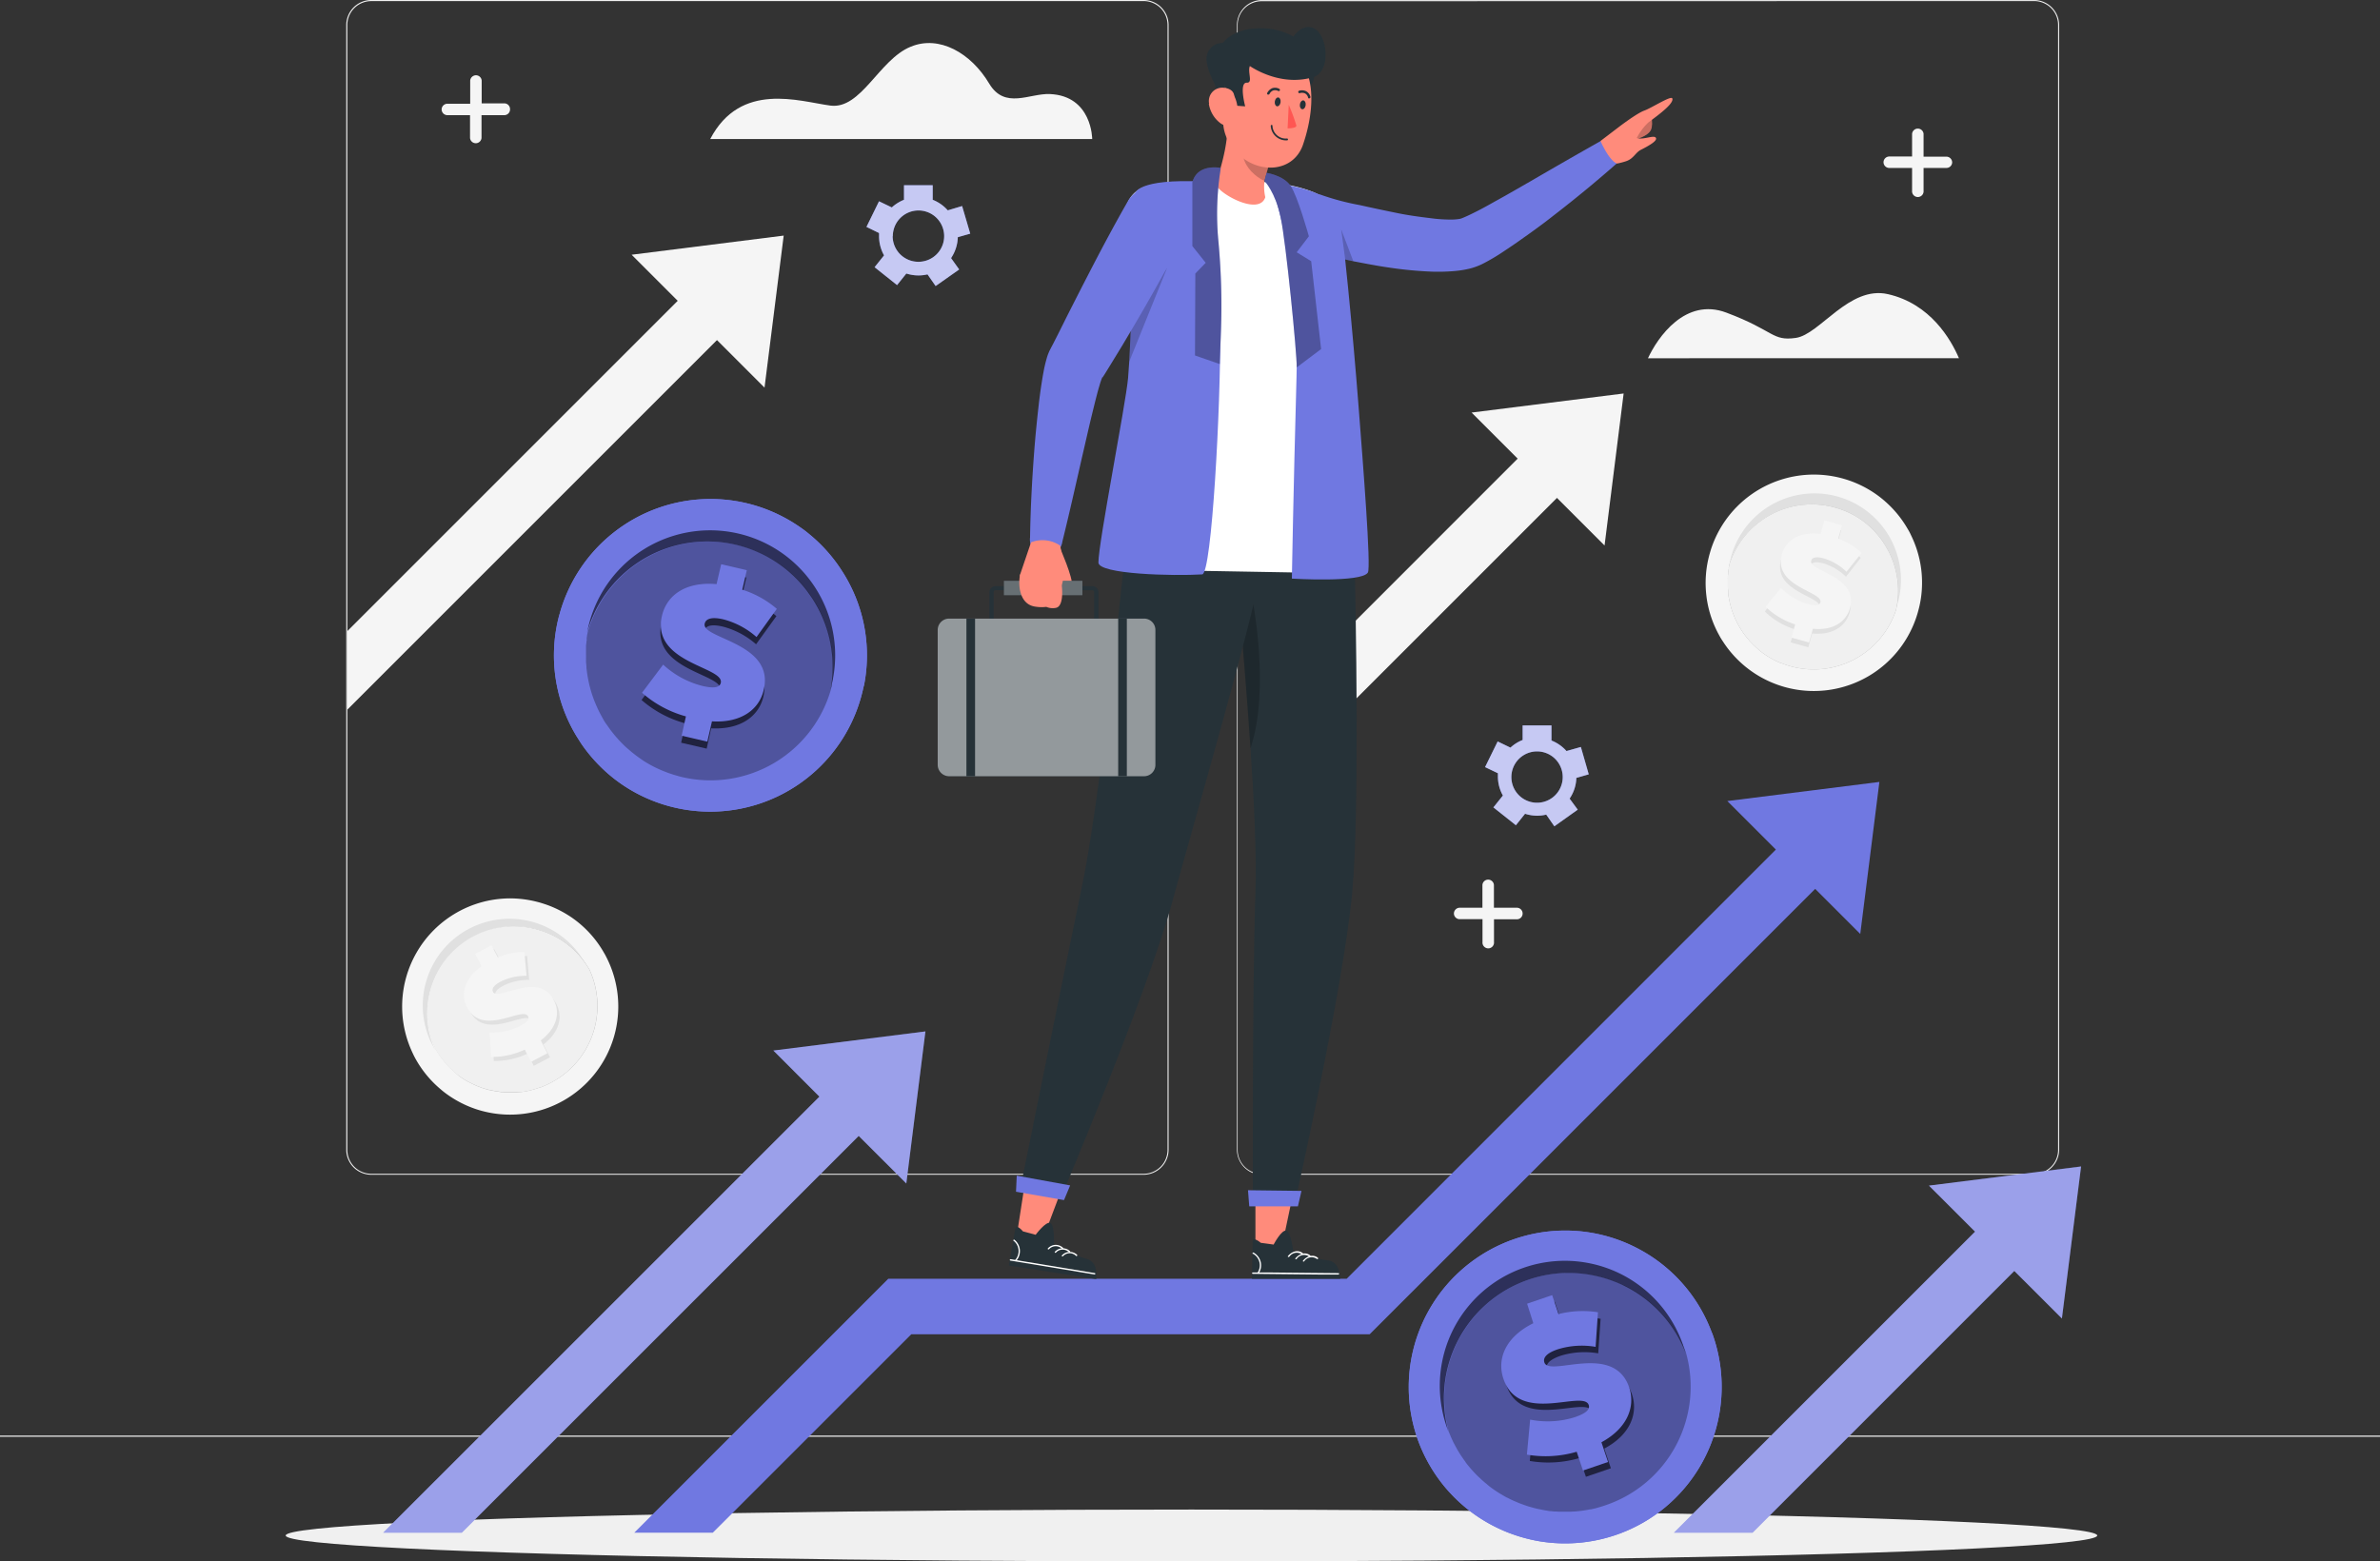 <svg id="Layer_1" data-name="Layer 1" xmlns="http://www.w3.org/2000/svg" viewBox="0 0 586 384.53"><rect x="0" y="0" width="586" height="384.53" fill="#333333" stroke="none"/><defs><style>.cls-1{fill:#f0f0f0;}.cls-2{fill:#f5f5f5;}.cls-3{fill:#e0e0e0;}.cls-16,.cls-17,.cls-4{opacity:0.3;}.cls-5{fill:#7078e1;}.cls-6,.cls-7,.cls-9{opacity:0.6;}.cls-12,.cls-16,.cls-17,.cls-6,.cls-9{isolation:isolate;}.cls-16,.cls-8,.cls-9{fill:#fff;}.cls-10{fill:#ff8b7b;}.cls-11{fill:#263238;}.cls-12,.cls-13{opacity:0.2;}.cls-14{fill:#ff5652;}.cls-15{opacity:0.5;}</style></defs><g id="freepik--background-complete--inject-15"><path class="cls-1" d="M507.83,296.94H317.73a6.19,6.19,0,0,1-6.17-6.17V13.8a6.17,6.17,0,0,1,6.17-6.15h190.1A6.17,6.17,0,0,1,514,13.8v277A6.19,6.19,0,0,1,507.83,296.94Zm-190.1-289a5.91,5.91,0,0,0-6,5.86v277a5.91,5.91,0,0,0,5.91,5.9H507.83a5.91,5.91,0,0,0,5.91-5.9V13.8a5.91,5.91,0,0,0-5.91-5.9Z" transform="translate(-7 -7.64)"/><path class="cls-1" d="M288.57,296.94H98.42a6.19,6.19,0,0,1-6.17-6.17V13.8a6.18,6.18,0,0,1,6.17-6.16H288.57a6.16,6.16,0,0,1,6.16,6.16v277A6.18,6.18,0,0,1,288.57,296.94ZM98.42,7.91a5.9,5.9,0,0,0-5.9,5.89v277a5.9,5.9,0,0,0,5.9,5.9H288.57a5.9,5.9,0,0,0,5.9-5.9V13.8a5.9,5.9,0,0,0-5.9-5.9H98.42Z" transform="translate(-7 -7.64)"/><rect class="cls-1" y="353.53" width="586" height="0.29"/><polygon class="cls-2" points="399.77 96.9 395.07 134.34 362.33 101.6 399.77 96.9"/><polygon class="cls-2" points="324.46 181.51 390.67 115.3 381 105.62 324.46 162.18 324.46 181.51"/><path class="cls-2" d="M156.22,243.2a26.63,26.63,0,0,1-30.15,38.12c-.61-.15-1.23-.33-1.83-.53a26.74,26.74,0,0,1-7.44-3.86c-.45-.33-.89-.68-1.31-1.05a26.57,26.57,0,0,1-6.5-8.1c-.15-.3-.29-.59-.43-.9A26.64,26.64,0,0,1,130.09,229c.64-.06,1.29-.1,1.93-.12a27.13,27.13,0,0,1,8.21,1.12c.59.18,1.17.37,1.74.58a27,27,0,0,1,5.78,3,26.39,26.39,0,0,1,8,8.76C155.92,242.62,156.08,242.91,156.22,243.2Z" transform="translate(-7 -7.64)"/><path class="cls-3" d="M151.92,246.55c-.27-.47-.56-.92-.86-1.36A21,21,0,0,0,139.85,237c-.58-.19-1.17-.34-1.76-.47a21.13,21.13,0,0,0-8.42-.17q-1.06.19-2.1.48A21.31,21.31,0,0,0,113,263.19a21,21,0,0,0,1.14,3.07l-.47-.86a21.34,21.34,0,1,1,37.84-19.73h0C151.64,246,151.78,246.29,151.92,246.55Z" transform="translate(-7 -7.64)"/><g class="cls-4"><path d="M142.42,274.38l-.67.34h0c-.23.11-.45.22-.69.31l-.17.08-.77.3H140a20,20,0,0,1-2.53.77c-.29.06-.58.14-.86.18a17.17,17.17,0,0,1-1.75.26h0l-.57.05h-2.37a5.26,5.26,0,0,1-.89-.05c-.29-.05-.49,0-.74-.06l-.48-.06-.39-.06-.44-.07-.73-.14-.62-.14h-.13l-.89-.24-.82-.26h0l-.48-.18-.49-.18-.46-.19-.49-.22-.48-.22-.46-.23c-.32-.16-.63-.33-1-.51l-.38-.23c-.31-.18-.61-.37-.91-.58l-.42-.3A11.68,11.68,0,0,1,119,271.7l-.33-.3c-.26-.22-.5-.43-.73-.66h0c-.24-.23-.47-.47-.7-.71l-.32-.34-.15-.17-.32-.37v-.06a4.7,4.7,0,0,1-.35-.43,5.85,5.85,0,0,1-.38-.49c-.13-.15-.24-.32-.36-.49s-.19-.26-.27-.4l-.18-.26-.23-.37-.32-.53a21.31,21.31,0,0,1,10.36-28.3,19.91,19.91,0,0,1,3.07-1.15,21.32,21.32,0,0,1,10.52-.32,17.39,17.39,0,0,1,1.75.48,20.8,20.8,0,0,1,6.32,3.15,21.45,21.45,0,0,1,4.9,5.07c.3.44.59.9.86,1.36A21.31,21.31,0,0,1,142.42,274.38Z" transform="translate(-7 -7.64)"/></g><path class="cls-1" d="M142.42,274.38l-.67.34h0c-.23.11-.45.22-.69.31l-.17.08-.77.3H140a20,20,0,0,1-2.53.77c-.29.06-.58.14-.86.18a17.17,17.17,0,0,1-1.75.26h-3a5.26,5.26,0,0,1-.89-.05c-.3-.05-.49,0-.74-.06l-.48-.07-.39-.05-.44-.07-.73-.14-.62-.15h-.14l-.88-.23-.82-.26h0l-.48-.18-.49-.18-.46-.19-.49-.22-.48-.22-.46-.23c-.32-.16-.63-.33-1-.52l-.38-.22c-.31-.19-.61-.38-.91-.59l-.42-.29a12.92,12.92,0,0,1-1.32-1.05l-.33-.3c-.26-.22-.5-.43-.73-.66h0c-.24-.23-.47-.47-.7-.72l-.32-.33-.15-.17-.32-.37V269a4.7,4.7,0,0,1-.35-.43,5.85,5.85,0,0,1-.38-.49c-.13-.16-.24-.32-.36-.49s-.19-.27-.27-.4l-.18-.26-.23-.37-.32-.53a21.32,21.32,0,0,1,10.36-28.31,22.21,22.21,0,0,1,3.07-1.15q1-.29,2.1-.48a21.13,21.13,0,0,1,8.42.17,17.35,17.35,0,0,1,1.75.47A20.93,20.93,0,0,1,151.23,245c.3.44.59.89.86,1.36A21.32,21.32,0,0,1,142.42,274.38Z" transform="translate(-7 -7.64)"/><path class="cls-3" d="M140.8,264.85l1.63,3.16-4,2.1-1.56-3a18.58,18.58,0,0,1-8.29,1.8l-.39-6a15.19,15.19,0,0,0,7.52-1.65c1.9-1,2.36-1.73,2-2.4-1.29-2.5-11.19,5.2-15-2.17-1.66-3.16-.74-7.09,3.55-10.15l-1.6-3.09,4-2.1,1.57,3a16.42,16.42,0,0,1,6.56-1.27l.51,5.87a13.76,13.76,0,0,0-6.31,1.4c-2,1.05-2.29,1.9-1.93,2.58,1.23,2.38,11.14-5.26,14.94,2C145.61,258,144.79,261.8,140.8,264.85Z" transform="translate(-7 -7.64)"/><path class="cls-2" d="M140.14,263.86l1.63,3.16-4,2.1-1.56-3a18.89,18.89,0,0,1-8.29,1.8l-.38-6a15.47,15.47,0,0,0,7.47-1.59c1.89-1,2.36-1.74,2-2.42-1.31-2.54-11.19,5.18-15-2.19-1.67-3.15-.75-7.08,3.55-10.14L124,242.54l4-2.11,1.58,3a16.69,16.69,0,0,1,6.54-1.36l.52,5.88a13.58,13.58,0,0,0-6.32,1.4c-1.94,1-2.28,1.9-1.92,2.57,1.23,2.38,11.14-5.26,14.94,2C145,257,144.15,260.82,140.14,263.86Z" transform="translate(-7 -7.64)"/><path class="cls-2" d="M479.23,158.36a26.62,26.62,0,0,1-48,7.27,16.85,16.85,0,0,1-1-1.66,26.5,26.5,0,0,1-2.83-7.92c-.1-.54-.18-1.05-.25-1.65a26.58,26.58,0,0,1,.79-10.35c.09-.32.18-.63.29-1a26.64,26.64,0,0,1,41.64-13c.5.39,1,.8,1.47,1.23a26.51,26.51,0,0,1,5.26,6.43c.31.52.6,1,.87,1.61a26.76,26.76,0,0,1,2.16,6.13,26.34,26.34,0,0,1,.59,6.8,25.8,25.8,0,0,1-.72,5.09C479.4,157.73,479.32,158,479.23,158.36Z" transform="translate(-7 -7.64)"/><path class="cls-3" d="M473.8,157.86c.12-.52.22-1.05.3-1.58a21.32,21.32,0,0,0-2.54-13.68c-.29-.53-.62-1-1-1.55a21.37,21.37,0,0,0-6-5.88c-.6-.37-1.21-.73-1.84-1a21.65,21.65,0,0,0-4-1.54,21.3,21.3,0,0,0-25.94,13.86l.24-.95a21.3,21.3,0,1,1,41,11.44h0Z" transform="translate(-7 -7.64)"/><g class="cls-4"><path d="M447.86,171.71l-.73-.21h0l-.72-.25-.18-.06-.76-.29h-.11a21.79,21.79,0,0,1-2.37-1.18l-.76-.45c-.5-.32-1-.66-1.45-1h0l-.44-.35-.24-.2-.34-.33c-.18-.15-.36-.3-.53-.47l-.65-.62c-.21-.21-.42-.43-.62-.65s-.34-.36-.49-.56-.21-.24-.31-.37l-.25-.3-.27-.36c-.15-.19-.3-.39-.44-.59s-.24-.35-.35-.54l-.09-.11-.48-.78-.41-.75h0c-.09-.16-.16-.31-.23-.46s-.16-.32-.23-.47l-.22-.46c-.07-.15-.14-.32-.21-.49l-.18-.49a3.41,3.41,0,0,1-.18-.48,9.94,9.94,0,0,1-.35-1.05l-.13-.43c-.09-.34-.18-.7-.26-1.05a2.33,2.33,0,0,0-.11-.51c-.11-.55-.2-1.05-.27-1.64v-.44c0-.33-.06-.65-.07-1h0v-2.18a.09.09,0,0,1,0-.07v-.55l.06-.61a1.79,1.79,0,0,1,.07-.61c.08-.2,0-.32.08-.48s0-.2,0-.31a3.11,3.11,0,0,1,.08-.43l.13-.6a21.3,21.3,0,0,1,25.94-13.85,21.62,21.62,0,0,1,4,1.53c.63.33,1.24.68,1.84,1.05a21.54,21.54,0,0,1,6,5.88c.33.5.66,1.06.95,1.55a21.33,21.33,0,0,1,2.54,13.69c-.08.52-.18,1-.3,1.57A21.31,21.31,0,0,1,447.86,171.71Z" transform="translate(-7 -7.64)"/></g><path class="cls-1" d="M447.86,171.71l-.73-.21h0l-.72-.25-.18-.06-.76-.29h-.11a21.79,21.79,0,0,1-2.37-1.18l-.76-.45c-.5-.32-1-.66-1.45-1l-.19-.15-.26-.21-.24-.2-.33-.32c-.18-.15-.36-.3-.53-.47l-.65-.62c-.21-.21-.42-.43-.62-.65s-.34-.36-.49-.56-.21-.24-.31-.37l-.25-.3-.27-.36c-.15-.19-.3-.39-.44-.59s-.24-.35-.35-.54l-.09-.11-.48-.78-.41-.75h0c-.09-.16-.16-.31-.23-.46s-.16-.32-.23-.47l-.22-.46c-.07-.15-.14-.32-.21-.49l-.18-.49a3.41,3.41,0,0,1-.18-.48,9.94,9.94,0,0,1-.35-1.05l-.13-.43c-.09-.34-.18-.7-.26-1.05a2.33,2.33,0,0,0-.11-.51c-.11-.55-.2-1.05-.27-1.64v-.44c0-.33-.06-.65-.07-1h0v-2.18a.09.09,0,0,1,0-.07v-.55l.06-.61a1.79,1.79,0,0,1,.07-.61c.08-.2,0-.32.08-.48s0-.2,0-.31a3.11,3.11,0,0,1,.08-.43l.13-.6a21.3,21.3,0,0,1,25.94-13.85,21.62,21.62,0,0,1,4,1.53c.63.33,1.24.68,1.84,1.05a21.54,21.54,0,0,1,6,5.88c.33.5.66,1.06.95,1.55a21.33,21.33,0,0,1,2.54,13.69c-.08.52-.18,1-.3,1.57A21.31,21.31,0,0,1,447.86,171.71Z" transform="translate(-7 -7.64)"/><path class="cls-3" d="M453.18,163.64l-.94,3.4-4.34-1.2.92-3.25a18.79,18.79,0,0,1-7.29-4.36l3.8-4.63a15.35,15.35,0,0,0,6.54,4c2.1.56,2.91.34,3.15-.39.75-2.71-11.74-3.83-9.46-11.85,1-3.47,4.29-5.68,9.52-5L456,137l4.33,1.21-.92,3.28a16.55,16.55,0,0,1,5.74,3.53l-3.64,4.64a13.71,13.71,0,0,0-5.54-3.28c-2.1-.59-3-.15-3.15.58-.72,2.58,11.76,3.74,9.55,11.66C461.37,161.91,458.17,164.13,453.18,163.64Z" transform="translate(-7 -7.64)"/><path class="cls-2" d="M453.37,162.47l-.94,3.4-4.34-1.2.92-3.26a18.58,18.58,0,0,1-7.29-4.35l3.8-4.63a15.25,15.25,0,0,0,6.54,3.95c2.1.57,2.91.35,3.15-.39.75-2.7-11.73-3.83-9.46-11.85,1-3.47,4.29-5.68,9.53-5l.92-3.35,4.34,1.21-.93,3.28a16.89,16.89,0,0,1,5.75,3.53l-3.72,4.63a13.54,13.54,0,0,0-5.53-3.27c-2.11-.59-3-.16-3.16.57-.71,2.58,11.76,3.74,9.55,11.66C461.56,160.74,458.36,163,453.37,162.47Z" transform="translate(-7 -7.64)"/><polygon class="cls-2" points="192.96 58.02 188.24 95.46 155.52 62.73 192.96 58.02"/><polygon class="cls-2" points="85.54 174.74 183.86 76.42 174.19 66.75 85.54 155.4 85.54 174.74"/><path class="cls-2" d="M132.58,34.55h0A1.41,1.41,0,0,1,131.17,36h-5.61v5.61a1.42,1.42,0,0,1-2.83,0V36h-5.62a1.42,1.42,0,0,1-1.37-1.4h0a1.41,1.41,0,0,1,1.41-1.41h5.62V27.48a1.44,1.44,0,0,1,1.54-1.3,1.42,1.42,0,0,1,1.29,1.3v5.61h5.62A1.42,1.42,0,0,1,132.58,34.55Z" transform="translate(-7 -7.64)"/><path class="cls-2" d="M487.66,47.62h0A1.41,1.41,0,0,1,486.25,49h-5.63v5.62a1.42,1.42,0,1,1-2.83.24,1,1,0,0,1,0-.24V49h-5.62a1.41,1.41,0,0,1-1.41-1.41h0a1.43,1.43,0,0,1,1.41-1.41h5.62V40.61a1.42,1.42,0,0,1,2.83,0v5.61h5.62A1.43,1.43,0,0,1,487.66,47.62Z" transform="translate(-7 -7.64)"/><path class="cls-2" d="M381.9,232.62h0a1.42,1.42,0,0,1-1.42,1.41h-5.63v5.61a1.42,1.42,0,1,1-2.83.25,1,1,0,0,1,0-.25V234H366.4a1.42,1.42,0,0,1-1.42-1.41h0a1.44,1.44,0,0,1,1.42-1.41H372v-5.62a1.42,1.42,0,0,1,2.83,0v5.62h5.62A1.43,1.43,0,0,1,381.9,232.62Z" transform="translate(-7 -7.64)"/><path class="cls-2" d="M489.33,95.86c-2-4.67-7.05-13.41-17.48-15.78C462.3,77.9,455.09,90,449.18,90.85s-5.26-1.78-17.11-6.22c-10.12-3.81-16.91,6.08-19.31,11.23Z" transform="translate(-7 -7.64)"/><path class="cls-2" d="M275.92,41.88s0-10.63-10.43-11.08c-5-.21-11.09,3.87-14.94-2.59-4.47-7.5-12.29-12-19.33-9.06-7.77,3.15-12.18,15.5-19.78,14.49s-22.09-6.06-29.57,8.24Z" transform="translate(-7 -7.64)"/></g><g id="freepik--Shadow--inject-15"><ellipse class="cls-1" cx="293.36" cy="378.14" rx="223.02" ry="6.39"/></g><g id="freepik--Coins--inject-15"><path class="cls-5" d="M428.9,336.9A38.54,38.54,0,0,1,386,387.19a39.58,39.58,0,0,1-8.71-2.56c-.85-.37-1.69-.76-2.51-1.18a38.57,38.57,0,0,1-9.82-7.19c-.56-.57-1.11-1.16-1.64-1.76a38.69,38.69,0,0,1-7.47-13c-.14-.46-.29-.91-.42-1.37a38.55,38.55,0,0,1,39.26-49.38c.94.06,1.85.14,2.78.27a38.55,38.55,0,0,1,11.5,3.43c.79.38,1.58.79,2.34,1.22a38.41,38.41,0,0,1,17.09,19.92C428.59,336,428.75,336.45,428.9,336.9Z" transform="translate(-7 -7.64)"/><path class="cls-5" d="M428.9,336.9A38.54,38.54,0,0,1,386,387.19a39.58,39.58,0,0,1-8.71-2.56c-.85-.37-1.69-.76-2.51-1.18a38.57,38.57,0,0,1-9.82-7.19c-.56-.57-1.11-1.16-1.64-1.76a38.69,38.69,0,0,1-7.47-13c-.14-.46-.29-.91-.42-1.37a38.55,38.55,0,0,1,39.26-49.38c.94.06,1.85.14,2.78.27a38.55,38.55,0,0,1,11.5,3.43c.79.38,1.58.79,2.34,1.22a38.41,38.41,0,0,1,17.09,19.92C428.59,336,428.75,336.45,428.9,336.9Z" transform="translate(-7 -7.64)"/><path class="cls-6" d="M422,340.71c-.28-.73-.59-1.43-.92-2.1a30.81,30.81,0,0,0-14.16-14.32,24.4,24.4,0,0,0-2.41-1.05,30.77,30.77,0,0,0-12-2.11c-1,0-2,.1-3.06.22a30.87,30.87,0,0,0-25.77,39l-.47-1.32a30.79,30.79,0,1,1,58.17-20.22c.06.19.13.38.19.58A12.19,12.19,0,0,1,422,340.71Z" transform="translate(-7 -7.64)"/><g class="cls-4"><path d="M402.2,378.36c-.34.13-.69.23-1.05.34h0l-1,.29-.26.08-1.16.26h-.17a30.05,30.05,0,0,1-3.79.53c-.43,0-.85.06-1.28.06h-2.55l-.82-.05h-.44l-.65-.08a4.83,4.83,0,0,1-1.05-.12c-.43-.07-.85-.13-1.29-.23s-.85-.16-1.27-.26-.69-.17-1.05-.27l-.67-.19-.54-.16-.62-.21-1-.36c-.29-.1-.58-.22-.86-.34l-.19-.08c-.4-.18-.81-.34-1.21-.53s-.74-.36-1.11-.56h-.06l-.66-.36-.64-.38-.63-.37-.66-.42-.62-.42-.61-.43c-.42-.3-.83-.62-1.24-1l-.49-.4q-.6-.5-1.17-1.05l-.55-.51c-.57-.56-1.11-1.15-1.64-1.75l-.42-.49c-.31-.37-.6-.73-.9-1.12v-.05c-.28-.38-.56-.77-.83-1.17l-.38-.55-.17-.28c-.13-.2-.26-.4-.37-.6l-.07-.1c-.13-.22-.27-.46-.39-.69s-.3-.52-.43-.78-.28-.51-.41-.78l-.3-.64a2.86,2.86,0,0,1-.18-.41,6,6,0,0,1-.25-.58l-.35-.83a30.87,30.87,0,0,1,25.77-39c1-.12,2-.2,3.07-.22a30.57,30.57,0,0,1,12,2.11c.82.31,1.62.67,2.41,1a30.77,30.77,0,0,1,14.16,14.32c.33.69.64,1.39.92,2.1A30.82,30.82,0,0,1,402.2,378.36Z" transform="translate(-7 -7.64)"/></g><g class="cls-7"><path d="M402,364.37l1.63,4.85-6.15,2.1-1.56-4.63a27.14,27.14,0,0,1-12.25.73l.79-8.64a22,22,0,0,0,11-.6c2.93-1,3.77-1.94,3.42-3-1.29-3.84-17.16,4.94-21-6.45-1.66-4.94.52-10.29,7.37-13.68l-1.6-4.76,6.15-2.11,1.58,4.68a24.13,24.13,0,0,1,9.72-.45l-.59,8.51a19.85,19.85,0,0,0-9.28.6c-3,1.05-3.68,2.21-3.33,3.25,1.24,3.67,17.11-5.07,20.9,6.2C410.42,355.7,408.39,361,402,364.37Z" transform="translate(-7 -7.64)"/></g><path class="cls-5" d="M401.3,362.82l1.63,4.85-6.17,2.11-1.55-4.63a27.19,27.19,0,0,1-12.26.71l.8-8.62a22.3,22.3,0,0,0,11-.6c2.93-1,3.77-2,3.42-3-1.3-3.85-17.16,4.94-21-6.46-1.66-4.93.52-10.29,7.36-13.68L383,328.69l6.17-2.11,1.56,4.67a24.32,24.32,0,0,1,9.72-.45l-.58,8.52a20,20,0,0,0-9.28.59c-3,1-3.69,2.21-3.33,3.26,1.23,3.67,17.11-5.08,20.9,6.2C409.69,354.11,407.67,359.36,401.3,362.82Z" transform="translate(-7 -7.64)"/><path class="cls-5" d="M219.41,177.73a38.56,38.56,0,0,1-54.22,26,37.84,37.84,0,0,1-8.63-5.69,39.31,39.31,0,0,1-6.08-6.74c-.54-.76-1-1.54-1.51-2.33a38.32,38.32,0,0,1-4.59-11.27c-.18-.79-.34-1.56-.47-2.36a38.37,38.37,0,0,1,.48-15c.11-.46.22-.92.36-1.37a38.52,38.52,0,0,1,59.33-21.44,24.76,24.76,0,0,1,2.21,1.68,38.27,38.27,0,0,1,8,9c.48.74.94,1.5,1.36,2.26a38.18,38.18,0,0,1,4.1,25.88C219.61,176.8,219.51,177.27,219.41,177.73Z" transform="translate(-7 -7.64)"/><path class="cls-5" d="M219.41,177.73a38.56,38.56,0,0,1-54.22,26,37.84,37.84,0,0,1-8.63-5.69,39.31,39.31,0,0,1-6.08-6.74c-.54-.76-1-1.54-1.51-2.33a38.32,38.32,0,0,1-4.59-11.27c-.18-.79-.34-1.56-.47-2.36a38.37,38.37,0,0,1,.48-15c.11-.46.22-.92.36-1.37a38.52,38.52,0,0,1,59.33-21.44,24.76,24.76,0,0,1,2.21,1.68,38.27,38.27,0,0,1,8,9c.48.74.94,1.5,1.36,2.26a38.18,38.18,0,0,1,4.1,25.88C219.61,176.8,219.51,177.27,219.41,177.73Z" transform="translate(-7 -7.64)"/><path class="cls-6" d="M211.53,177.36c.14-.76.25-1.53.32-2.3a30.78,30.78,0,0,0-4.58-19.61c-.46-.75-1-1.47-1.49-2.17a30.77,30.77,0,0,0-52.6,5.71,31.2,31.2,0,0,0-1.64,4.48c.1-.46.19-.93.3-1.39a30.79,30.79,0,0,1,60,13.91A8.1,8.1,0,0,1,211.53,177.36Z" transform="translate(-7 -7.64)"/><g class="cls-4"><path d="M174.92,199q-.54-.12-1-.27h0l-1.06-.3-.26-.09-1.12-.37-.16-.07a31.14,31.14,0,0,1-3.5-1.53c-.38-.2-.76-.4-1.13-.62a18.91,18.91,0,0,1-2.1-1.35h0l-.67-.47-.37-.28-.51-.4c-.26-.2-.53-.41-.79-.64s-.66-.56-1-.86-.64-.59-.94-.9-.5-.5-.74-.76-.33-.34-.47-.52-.26-.28-.38-.42l-.42-.5-.67-.84c-.19-.24-.38-.48-.54-.73l-.13-.17c-.25-.36-.51-.73-.75-1.05s-.44-.7-.65-1v-.06c-.13-.21-.25-.43-.37-.65s-.24-.44-.36-.66l-.33-.64c-.11-.24-.23-.47-.34-.7l-.3-.69c-.11-.22-.2-.45-.3-.69-.2-.47-.38-.95-.56-1.46l-.21-.6c-.16-.49-.31-1-.44-1.49-.07-.25-.13-.5-.2-.74-.19-.78-.34-1.56-.48-2.34l-.1-.64c-.07-.47-.12-.94-.18-1.42V172c0-.47-.08-1-.1-1.43V167a4.2,4.2,0,0,1,.06-.87c.07-.28,0-.47.09-.7s0-.31,0-.46a6.22,6.22,0,0,1,.08-.62c0-.21.1-.59.15-.88a30.8,30.8,0,0,1,42.41-19.71q1.41.65,2.73,1.41a30.81,30.81,0,0,1,9.1,8.1c.53.71,1,1.43,1.48,2.18a30.82,30.82,0,0,1,4.55,19.61c-.08.77-.19,1.54-.33,2.3A30.83,30.83,0,0,1,174.92,199Z" transform="translate(-7 -7.64)"/></g><g class="cls-7"><path d="M182.1,187,181,192l-6.29-1.46,1.05-4.76a27.12,27.12,0,0,1-10.8-5.76l5.2-6.94a22,22,0,0,0,9.71,5.26c3,.71,4.21.33,4.48-.75.92-4-17.2-4.79-14.48-16.51,1.18-5.07,5.85-8.48,13.44-7.8l1.14-4.91,6.31,1.48-1.12,4.8a24.12,24.12,0,0,1,8.52,4.72l-5,6.93a20,20,0,0,0-8.22-4.36c-3.09-.72-4.29-.05-4.54,1.06-.87,3.77,17.23,4.66,14.55,16.24C193.82,184,189.38,187.38,182.1,187Z" transform="translate(-7 -7.64)"/></g><path class="cls-5" d="M182.3,185.28l-1.15,5-6.32-1.47,1.06-4.75a27.15,27.15,0,0,1-10.81-5.82l5.2-6.93a22.24,22.24,0,0,0,9.71,5.26c3,.69,4.21.31,4.48-.76.92-4-17.2-4.8-14.48-16.52,1.17-5.07,5.84-8.48,13.44-7.8l1.14-4.9,6.31,1.47-1.12,4.8a24,24,0,0,1,8.51,4.72l-5,6.94a19.9,19.9,0,0,0-8.22-4.37c-3.09-.71-4.29,0-4.54,1.06-.88,3.76,17.23,4.65,14.55,16.23C194,182.31,189.54,185.72,182.3,185.28Z" transform="translate(-7 -7.64)"/></g><g id="freepik--Arrows--inject-15"><polygon class="cls-5" points="474.94 291.97 486.29 303.31 412.15 377.45 431.51 377.45 495.96 312.99 507.68 324.7 512.4 287.26 474.94 291.97"/><g class="cls-4"><polygon class="cls-8" points="474.94 291.97 486.29 303.31 412.15 377.45 431.51 377.45 495.96 312.99 507.68 324.7 512.4 287.26 474.94 291.97"/></g><polygon class="cls-5" points="190.41 258.71 201.75 270.06 94.35 377.45 113.7 377.45 211.43 279.74 223.15 291.45 227.86 254 190.41 258.71"/><g class="cls-4"><polygon class="cls-8" points="190.41 258.71 201.75 270.06 94.35 377.45 113.7 377.45 211.43 279.74 223.15 291.45 227.86 254 190.41 258.71"/></g></g><g id="freepik--Gears--inject-15"><path class="cls-5" d="M242.83,66.05l3.06-.87-2-6.8-3.53,1.06a9.73,9.73,0,0,0-3.71-2.6V53.26h-7.07v3.58a9.91,9.91,0,0,0-3,1.88l-3.15-1.51-3.09,6.31,3.1,1.51v.77a9.67,9.67,0,0,0,1.23,4.73h0l-2.33,2.91,5.53,4.41L230.16,75a9.85,9.85,0,0,0,3,.47,9.74,9.74,0,0,0,2.21-.26l2,2.87L243.17,74l-2-2.8A9.71,9.71,0,0,0,242.83,66.05Zm-16-.25a6.32,6.32,0,1,1,6.37,6.31A6.32,6.32,0,0,1,226.79,65.8Z" transform="translate(-7 -7.64)"/><path class="cls-9" d="M242.83,66.05l3.06-.87-2-6.8-3.53,1.06a9.73,9.73,0,0,0-3.71-2.6V53.26h-7.07v3.58a9.91,9.91,0,0,0-3,1.88l-3.15-1.51-3.09,6.31,3.1,1.51v.77a9.67,9.67,0,0,0,1.23,4.73h0l-2.33,2.91,5.53,4.41L230.16,75a9.85,9.85,0,0,0,3,.47,9.74,9.74,0,0,0,2.21-.26l2,2.87L243.17,74l-2-2.8A9.71,9.71,0,0,0,242.83,66.05Zm-16-.25a6.32,6.32,0,1,1,6.37,6.31A6.32,6.32,0,0,1,226.79,65.8Z" transform="translate(-7 -7.64)"/><path class="cls-5" d="M395.13,199.21l3.05-.88-1.94-6.74-3.54,1A9.73,9.73,0,0,0,389,190v-3.71h-7.1v3.58a9.54,9.54,0,0,0-3,1.88l-3.15-1.52-3.1,6.32,3.16,1.51v.77a9.53,9.53,0,0,0,1.23,4.72h0l-2.34,2.92,5.54,4.4,2.26-2.83a9.56,9.56,0,0,0,3,.48,9.22,9.22,0,0,0,2.21-.27l2,2.88,5.76-4.1-2-2.72A9.57,9.57,0,0,0,395.13,199.21Zm-16-.26a6.32,6.32,0,1,1,0,.11Z" transform="translate(-7 -7.64)"/><path class="cls-9" d="M395.13,199.21l3.05-.88-1.94-6.74-3.54,1A9.73,9.73,0,0,0,389,190v-3.71h-7.1v3.58a9.54,9.54,0,0,0-3,1.88l-3.15-1.52-3.1,6.32,3.16,1.51v.77a9.53,9.53,0,0,0,1.23,4.72h0l-2.34,2.92,5.54,4.4,2.26-2.83a9.56,9.56,0,0,0,3,.48,9.22,9.22,0,0,0,2.21-.27l2,2.88,5.76-4.1-2-2.72A9.57,9.57,0,0,0,395.13,199.21Zm-16-.26a6.32,6.32,0,1,1,0,.11Z" transform="translate(-7 -7.64)"/></g><g id="freepik--Character--inject-15"><polygon class="cls-5" points="462.74 192.56 458.03 230 446.93 218.9 337.24 328.58 224.38 328.58 175.5 377.45 156.17 377.45 218.71 314.91 331.58 314.91 437.25 209.22 425.3 197.27 462.74 192.56"/><polygon class="cls-10" points="309.11 291.81 309.11 307.46 315.42 307.96 318.51 293.32 309.11 291.81"/><path class="cls-11" d="M320.59,314.13s2-3.82,3.16-3.41,1.65,5,1.65,5,6.31,2.1,8.14,2.24,3.22,1.11,3.45,4.59H315.25s.14-7.84.18-9.19,2,.34,2,.34Z" transform="translate(-7 -7.64)"/><path class="cls-8" d="M315.49,316.38a3.25,3.25,0,0,1,1.29,4.42c0,.07-.07.13-.1.19a.16.16,0,0,0,0,.23.17.17,0,0,0,.24,0v0a3.58,3.58,0,0,0-1.08-5l-.17-.11c-.18-.1-.39.19-.21.3Z" transform="translate(-7 -7.64)"/><path class="cls-8" d="M315.46,321.34l17.05.18h4c.23,0,.28-.35.06-.35L319.46,321h-4a.17.17,0,1,0,0,.34Z" transform="translate(-7 -7.64)"/><path class="cls-8" d="M324.46,317.12a2.2,2.2,0,0,1,3-.64l.12.08c.15.13.37-.17.21-.3-1.12-.91-2.64-.52-3.66.69-.15.17.12.35.28.17Z" transform="translate(-7 -7.64)"/><path class="cls-8" d="M326.26,317.68a2.21,2.21,0,0,1,3.06-.62l.1.06c.16.14.37-.16.21-.29-1.12-.93-2.64-.53-3.66.68-.15.18.12.35.28.17Z" transform="translate(-7 -7.64)"/><path class="cls-8" d="M328.12,318.25a2.2,2.2,0,0,1,3.06-.62l.1.06c.17.13.38-.17.21-.3-1.12-.92-2.64-.52-3.65.69-.16.18.11.35.27.17Z" transform="translate(-7 -7.64)"/><path class="cls-11" d="M312.31,144.42c.18,2.79-.2,11.36.18,16,.7,8.77,1.66,20.14,2.42,31.56.88,13.19,1.51,26.39,1.2,35.56-.81,23.54-.63,76.88-.63,76.88h10.21s12-53,14.24-76.88c1.87-19.78.88-70.75.56-83.1Z" transform="translate(-7 -7.64)"/><path class="cls-12" d="M312.47,160.38c.7,8.77,1.66,20.14,2.42,31.56,5-14.88.36-37.36.36-37.36Z" transform="translate(-7 -7.64)"/><polygon class="cls-5" points="307.59 297.08 319.57 297.08 320.45 293.27 307.28 293.11 307.59 297.08"/><polygon class="cls-10" points="252.73 288.9 250.34 304.35 256.51 305.82 261.8 291.81 252.73 288.9"/><path class="cls-11" d="M262,311.72s2.55-3.46,3.64-2.89.86,5.26.86,5.26,6,3.08,7.72,3.47,3,1.59,2.7,5.07L255.4,319.3s1.34-7.73,1.59-9.06,1.88.64,1.88.64Z" transform="translate(-7 -7.64)"/><path class="cls-8" d="M256.53,313.17a3.25,3.25,0,0,1,.58,4.57l-.11.14a.16.16,0,1,0,.25.21,3.58,3.58,0,0,0-.3-5l-.16-.13c-.16-.14-.41.12-.26.26Z" transform="translate(-7 -7.64)"/><path class="cls-8" d="M255.74,318.07l16.84,2.78,3.91.64c.22,0,.32-.29.09-.33l-16.83-2.78-3.91-.65c-.22,0-.32.3-.1.34Z" transform="translate(-7 -7.64)"/><path class="cls-8" d="M265.29,315.27a2.21,2.21,0,0,1,3.12-.17l.09.1c.14.16.39-.11.26-.26a2.6,2.6,0,0,0-3.68.06l-.05.05c-.18.16.08.38.26.22Z" transform="translate(-7 -7.64)"/><path class="cls-8" d="M267,316.1a2.21,2.21,0,0,1,3.12-.16l.1.09c.14.16.39-.1.25-.26a2.6,2.6,0,0,0-3.72.12c-.18.16.07.37.25.21Z" transform="translate(-7 -7.64)"/><path class="cls-8" d="M268.73,317a2.21,2.21,0,0,1,3.13-.16l.1.09c.13.15.38-.11.25-.26a2.61,2.61,0,0,0-3.73.12c-.17.15.08.36.25.21Z" transform="translate(-7 -7.64)"/><path class="cls-11" d="M295.69,229.55c-6.31,23.14-27.52,73.11-27.52,73.11l-10.07-1.75s10.52-52,15.32-75.07c4.35-20.8,9.14-68.57,10.69-82.79l33.77,3c-1.8,12.18-16.95,64.28-22.19,83.46Z" transform="translate(-7 -7.64)"/><polygon class="cls-5" points="250.16 293.48 261.98 295.54 263.49 291.92 250.34 289.52 250.16 293.48"/><path class="cls-8" d="M282.14,143.05c-.14,1.48,2.89,4.82,4.38,4.88l52.42.92c1.57.07,3.43-1.06,3.37-2.59-.53-18.59-4.87-82.53-6.31-86.56-1.8-5-11.77-6.74-16.13-7.13a151.54,151.54,0,0,0-20.66,0c-3.35.16-6.41.45-9,.77a6.85,6.85,0,0,0-6,7.64,2.34,2.34,0,0,0,0,.26,195.64,195.64,0,0,1,2.21,21.48v1c.11,2.42.23,4.81.24,7.17v1.41C286.58,116.37,283.45,128.16,282.14,143.05Z" transform="translate(-7 -7.64)"/><path class="cls-5" d="M303,149.09c-7,.43-25.55,0-25.55-2.93,0-4.88,6.67-38.64,7.3-45.39.09-1,.19-2.43.29-4.1.18-3.16.36-7.15.53-11.48.51-13.51.93-29.92.93-29.92s.41-3.71,16.72-2.92c0,0,4.06,19.82,4.21,37.26S305.39,148.94,303,149.09Z" transform="translate(-7 -7.64)"/><path class="cls-5" d="M319.83,52.57s7.19,19,6.4,47.8-1.15,49.76-1.15,49.76,17.21,1.05,18.72-1.5c.81-1.4-1.18-26.51-2.32-41.23-1.29-16.76-3.89-44.28-4.87-47.58C335,54.1,319.83,52.57,319.83,52.57Z" transform="translate(-7 -7.64)"/><path class="cls-5" d="M405.13,47.85c-5.05,4.44-10.21,8.7-15.54,12.81-2.65,2.1-5.37,4.06-8.13,6-1.39,1-2.8,1.94-4.26,2.91a49.7,49.7,0,0,1-4.79,2.86,15.93,15.93,0,0,1-3.59,1.37,25.33,25.33,0,0,1-3.36.56,47.32,47.32,0,0,1-5.83.18A97.1,97.1,0,0,1,349,73.53c-3-.43-5.89-1-8.78-1.55l-2-.43c-3.16-.69-6.23-1.48-9.36-2.36l3.09-13.68a62.19,62.19,0,0,0,9.87,2.64c3.15.71,6.31,1.37,9.41,2s6.22,1,9.17,1.36a37.94,37.94,0,0,0,4.13.2,13.65,13.65,0,0,0,1.57-.12,3.49,3.49,0,0,0,1.05-.29c1.17-.47,2.6-1.18,4-1.9s2.81-1.52,4.2-2.3c2.86-1.56,5.7-3.23,8.56-4.86,5.7-3.32,11.48-6.64,17.25-9.9Z" transform="translate(-7 -7.64)"/><path class="cls-12" d="M340.22,72l-2-.43-1-7.47Z" transform="translate(-7 -7.64)"/><path class="cls-10" d="M413.27,34.84s.94,3.09.24,4.74-4,2.46-4,2.46S411.36,37,413.27,34.84Z" transform="translate(-7 -7.64)"/><path class="cls-12" d="M413.27,34.84s.94,3.09.24,4.74-4,2.46-4,2.46S411.36,37,413.27,34.84Z" transform="translate(-7 -7.64)"/><path class="cls-10" d="M412.92,37.74A13.79,13.79,0,0,0,410,41.63c1.56.51,4.08-.75,4.65-.12s-1.05,1.71-3.59,3c-1.34.64-1.8,2.16-3.58,2.79a16.78,16.78,0,0,1-2.34.62c-2-.74-4.07-5.56-4.07-5.56l4.67-3.56s4.3-3.28,6.12-3.93,6.56-3.74,6.89-3C419.2,33,416,35.49,412.92,37.74Z" transform="translate(-7 -7.64)"/><path class="cls-12" d="M294.36,73.61l-9.31,23.06c.18-3.16.36-7.15.53-11.48Z" transform="translate(-7 -7.64)"/><path class="cls-11" d="M320.45,16.58a14.31,14.31,0,0,0-11.29,1.82c-2.16,1.42-4,3.45-3.65,6.17a155.72,155.72,0,0,0,3.62,16.84l20.54-12.53s3.06-3.75-1.71-8.74C326.43,18.58,323.3,17.28,320.45,16.58Z" transform="translate(-7 -7.64)"/><path class="cls-10" d="M318.54,56.2a11.76,11.76,0,0,1-.21-4l1-3.67v-.08h0l-6-6.52-4.1-4.51c.23,4.74-1.21,10.52-2.93,15.46C306.64,55.07,317,61,318.54,56.2Z" transform="translate(-7 -7.64)"/><g class="cls-13"><path d="M319.33,48.52l-1,3.67c-2.26-1-4.62-3.3-5.15-5.72-.36-1.75.43-3.37,1.14-3.45Z" transform="translate(-7 -7.64)"/></g><path class="cls-10" d="M328.56,40.89c-.22.8-.47,1.58-.73,2.36-2.34,6.83-10.8,7.36-16,2.3h0a14.14,14.14,0,0,1-1.31-1.48c-3.31-4.43-2.45-7.81-1.88-15.48a10.52,10.52,0,0,1,15.73-8.41C330.72,23.83,330.77,32.91,328.56,40.89Z" transform="translate(-7 -7.64)"/><path class="cls-11" d="M314.35,23.64s7.43,5.56,16,3c4.38-1.29,3.64-10.26.2-12-2.8-1.42-5.09,2-5.09,2a16.49,16.49,0,0,0-9.21-2c-5.79.25-8.19,3.58-8.19,3.58a3.92,3.92,0,0,0-3.86,2.87c-.78,2.64,2.11,7.67,2.11,7.67Z" transform="translate(-7 -7.64)"/><path class="cls-11" d="M320.88,32.64c-.08.6.17,1.13.56,1.18s.78-.39.86-1-.16-1.12-.56-1.18-.77.39-.86,1" transform="translate(-7 -7.64)"/><path class="cls-11" d="M323.71,42.21h.21a.23.23,0,0,0,.2-.26.21.21,0,0,0-.23-.2h0a3.3,3.3,0,0,1-3.58-3,.76.76,0,0,0,0-.15.21.21,0,0,0-.23-.2h0a.23.23,0,0,0-.2.25A3.78,3.78,0,0,0,323.71,42.21Z" transform="translate(-7 -7.64)"/><path class="cls-11" d="M308.5,29.29s2.32.12,2.4,2.1-.12,2.24-.12,2.24l2.81.2S312,27.91,314,28s-.91-4.26,1.83-5c2.94-.83,10.52-1.17,13.48,3.48a11.68,11.68,0,0,0-4.41-7.06c-3.64-2.49-11-3-14,.55S308.5,29.29,308.5,29.29Z" transform="translate(-7 -7.64)"/><path class="cls-10" d="M304.64,33.2a7.37,7.37,0,0,0,2.88,4.8c2.11,1.5,4-.14,4.21-2.57.15-2.18-.75-5.59-3.15-6.13a3.28,3.28,0,0,0-3.87,2.56,3.41,3.41,0,0,0,0,1.35" transform="translate(-7 -7.64)"/><path class="cls-11" d="M327.06,33.36c-.08.6.17,1.12.56,1.18s.78-.39.86-1-.18-1.13-.57-1.18-.78.39-.85,1" transform="translate(-7 -7.64)"/><path class="cls-11" d="M329.3,31.9a.32.32,0,0,1-.22-.2,1.55,1.55,0,0,0-.77-1.06,1.85,1.85,0,0,0-1.25-.07.3.3,0,0,1-.39-.19h0a.31.31,0,0,1,.19-.39,2.38,2.38,0,0,1,1.72.11,2.14,2.14,0,0,1,1.06,1.35.3.3,0,0,1-.19.38h0A.27.27,0,0,1,329.3,31.9Z" transform="translate(-7 -7.64)"/><path class="cls-11" d="M319.3,30.94h-.13a.3.3,0,0,1-.17-.38v0a2.5,2.5,0,0,1,1.24-1.2,2.18,2.18,0,0,1,1.73.15.3.3,0,0,1,.15.4h0a.3.3,0,0,1-.41.13h0a1.65,1.65,0,0,0-1.25-.11,1.77,1.77,0,0,0-.9.87A.33.33,0,0,1,319.3,30.94Z" transform="translate(-7 -7.64)"/><path class="cls-14" d="M324.31,33.45a44.55,44.55,0,0,1,1.88,5.1c.09.72-2.16.7-2.16.7Z" transform="translate(-7 -7.64)"/><path d="M318.78,51.46Z" transform="translate(-7 -7.64)"/><path class="cls-5" d="M284.85,56.93c-3.54,6.17-6.88,12.46-10.13,18.78-1.64,3.16-3.23,6.31-4.84,9.47l-2.36,4.73-1.18,2.32-.59,1.12-.27.53a3,3,0,0,0-.19.41l-.16.38L265,95l-.19.56-.14.5a32.78,32.78,0,0,0-.74,3.2c-.19,1-.34,1.92-.48,2.85-.29,1.87-.53,3.68-.73,5.5-.41,3.63-.77,7.21-1.05,10.81-.55,7.19-.94,14.34-1.05,21.56a4,4,0,0,0,7.95,1.05h0c1.71-6.91,3.27-13.88,4.84-20.78.81-3.44,1.57-6.89,2.39-10.28.42-1.69.82-3.37,1.25-5,.21-.82.43-1.62.66-2.37a19.68,19.68,0,0,1,.67-2,.54.54,0,0,1,.07-.13v-.07h0v.18l-.12.23h0l.11-.17.21-.32.41-.64,1.45-2.35,2.81-4.6c1.83-3.08,3.66-6.15,5.43-9.24,3.56-6.19,7-12.42,10.26-18.78a8.11,8.11,0,0,0-14.16-7.79Z" transform="translate(-7 -7.64)"/><path class="cls-11" d="M251.66,160v-6.6a.42.42,0,0,1,.41-.41h3.59V152h-3.58a1.47,1.47,0,0,0-1.47,1.47V160Z" transform="translate(-7 -7.64)"/><path class="cls-11" d="M276.39,153.38V160h1.06v-6.6A1.47,1.47,0,0,0,276,152H272.4v1H276A.41.41,0,0,1,276.39,153.38Z" transform="translate(-7 -7.64)"/><path class="cls-11" d="M291.48,162.76V196a2.8,2.8,0,0,1-2.8,2.8h-48a2.82,2.82,0,0,1-2.8-2.8V162.76a2.8,2.8,0,0,1,2.8-2.78h48a2.78,2.78,0,0,1,2.8,2.77Z" transform="translate(-7 -7.64)"/><g class="cls-15"><path class="cls-8" d="M291.48,162.76V196a2.8,2.8,0,0,1-2.8,2.8h-48a2.82,2.82,0,0,1-2.8-2.8V162.76a2.8,2.8,0,0,1,2.8-2.78h48a2.78,2.78,0,0,1,2.8,2.77Z" transform="translate(-7 -7.64)"/></g><rect class="cls-11" x="275.32" y="152.34" width="2.13" height="38.83"/><rect class="cls-11" x="237.95" y="152.34" width="2.13" height="38.83"/><path class="cls-10" d="M267.91,142.38s3.42,7.74,3,9.46-2.71-1.48-2.71-1.48Z" transform="translate(-7 -7.64)"/><rect class="cls-11" x="247.18" y="143.03" width="19.33" height="3.55"/><rect class="cls-16" x="247.18" y="143.03" width="19.33" height="3.55"/><path class="cls-10" d="M260.86,141.2l-2.68,7.89c-.53,2.25,6.75,5.54,9.56,3.6,2.22-1.53.3-10.68.3-10.68A7.74,7.74,0,0,0,260.86,141.2Z" transform="translate(-7 -7.64)"/><path class="cls-10" d="M258.18,149.09c-.55,2.51-.23,7.44,3.79,7.95a9.42,9.42,0,0,0,2.65.05,4,4,0,0,0,2.51.21c2-.64,1.27-5.72,1.27-5.72Z" transform="translate(-7 -7.64)"/><path class="cls-5" d="M307.58,49s-5.73-1.22-7,3.54v15.7l3.29,4.12L301.31,75l-.08,20.18,6.08,2.11c.13-5.62,1.06-15.7-.35-30.61A70.8,70.8,0,0,1,307.58,49Z" transform="translate(-7 -7.64)"/><path class="cls-17" d="M307.58,49s-5.73-1.22-7,3.54v15.7l3.29,4.12L301.31,75l-.08,20.18,6.08,2.11c.13-5.62,1.06-15.7-.35-30.61A70.8,70.8,0,0,1,307.58,49Z" transform="translate(-7 -7.64)"/><path class="cls-5" d="M318.33,52.19s2.68,2.72,4,9,4,33.47,3.95,36.93l6-4.52-2.44-21.63-3.57-2.2,3-3.94s-2.76-9.93-4.53-12.47-5.89-3.15-5.89-3.15Z" transform="translate(-7 -7.64)"/><path class="cls-17" d="M318.33,52.19s2.68,2.72,4,9,4,33.47,3.95,36.93l6-4.52-2.44-21.63-3.57-2.2,3-3.94s-2.76-9.93-4.53-12.47-5.89-3.15-5.89-3.15Z" transform="translate(-7 -7.64)"/></g></svg>
